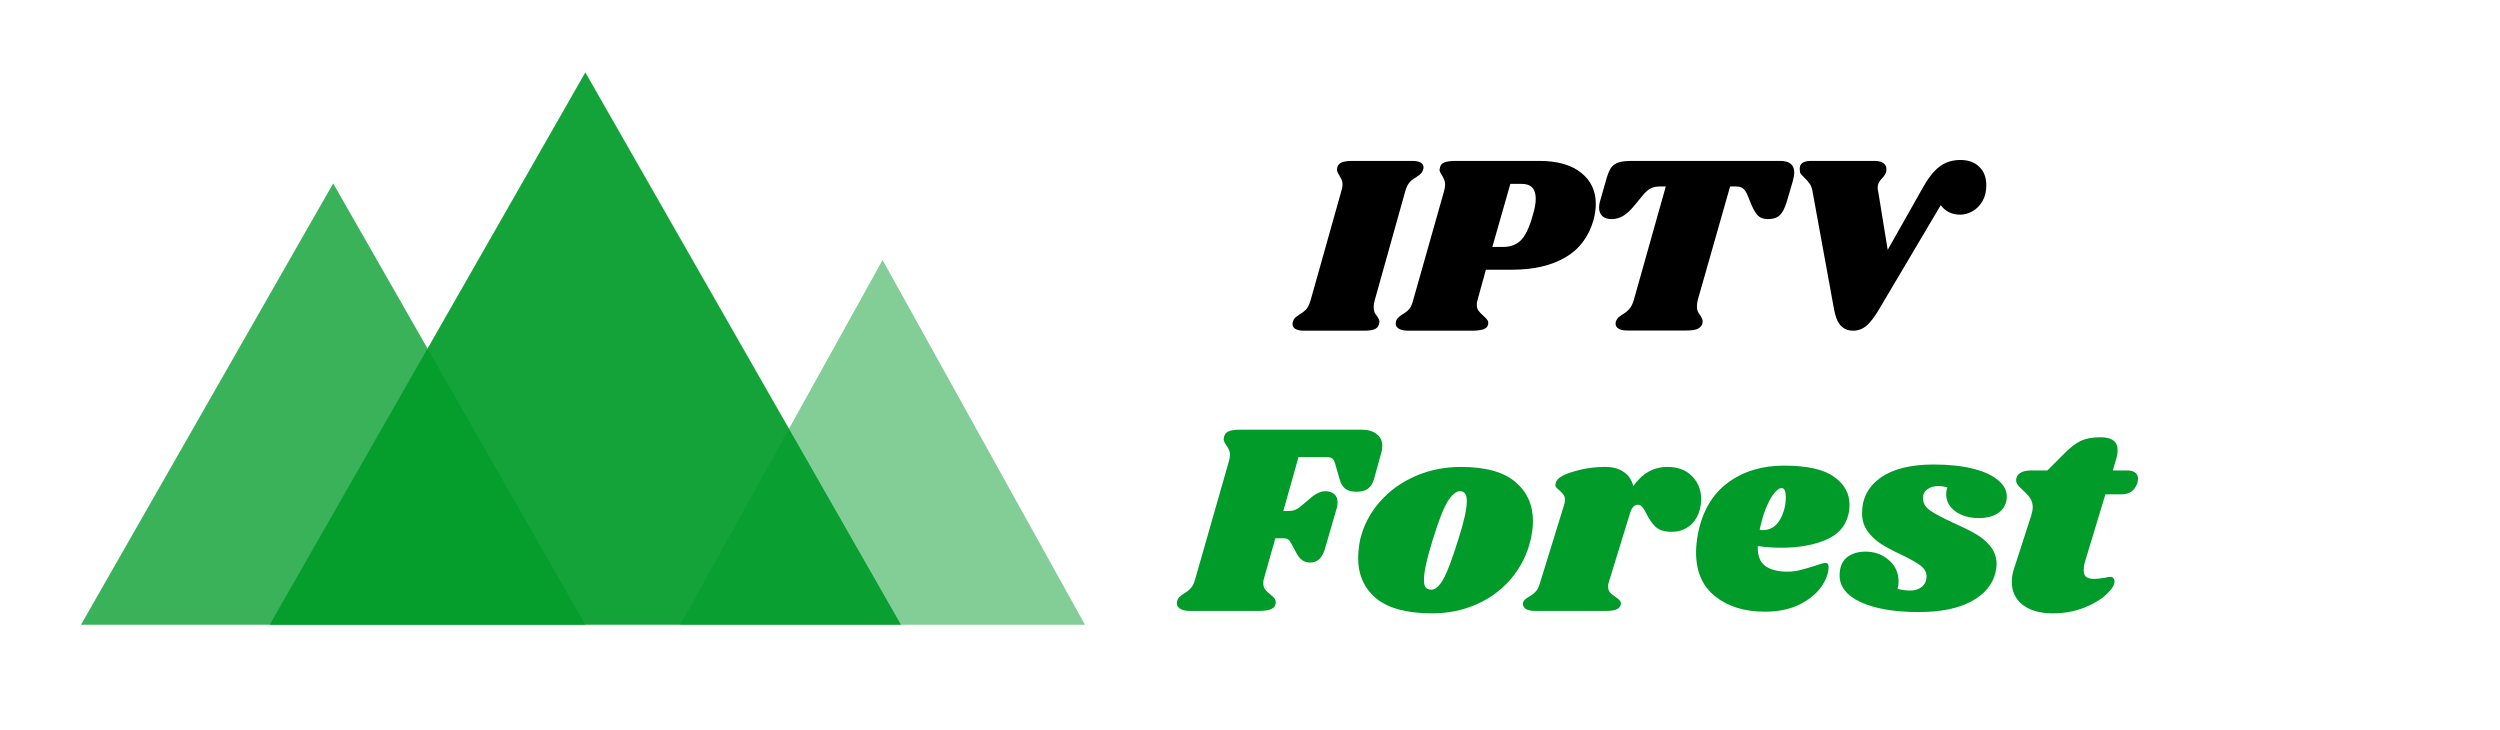 <?xml version="1.0" encoding="UTF-8"?>
<svg xmlns="http://www.w3.org/2000/svg" xmlns:xlink="http://www.w3.org/1999/xlink" width="281" zoomAndPan="magnify" viewBox="0 0 210.75 61.5" height="82" preserveAspectRatio="xMidYMid meet" version="1.0">
  <defs>
    <filter x="0%" y="0%" width="100%" height="100%" id="61eca994da">
      <feColorMatrix values="0 0 0 0 1 0 0 0 0 1 0 0 0 0 1 0 0 0 1 0" color-interpolation-filters="sRGB"></feColorMatrix>
    </filter>
    <g></g>
    <mask id="dfd8f74b83">
      <g filter="url(#61eca994da)">
        <rect x="-21.075" width="252.9" fill="#000000" y="-6.15" height="73.8" fill-opacity="0.77"></rect>
      </g>
    </mask>
    <clipPath id="0aafec4a84">
      <path d="M 0.828 0.461 L 43.406 0.461 L 43.406 37.664 L 0.828 37.664 Z M 0.828 0.461 " clip-rule="nonzero"></path>
    </clipPath>
    <clipPath id="59d7b44a22">
      <path d="M 22.086 0.461 L 43.344 37.664 L 0.828 37.664 Z M 22.086 0.461 " clip-rule="nonzero"></path>
    </clipPath>
    <clipPath id="2da298f9c0">
      <rect x="0" width="44" y="0" height="38"></rect>
    </clipPath>
    <mask id="882a3c625c">
      <g filter="url(#61eca994da)">
        <rect x="-21.075" width="252.9" fill="#000000" y="-6.15" height="73.8" fill-opacity="0.49"></rect>
      </g>
    </mask>
    <clipPath id="af587a7bc5">
      <path d="M 0.348 0.918 L 34.578 0.918 L 34.578 31.664 L 0.348 31.664 Z M 0.348 0.918 " clip-rule="nonzero"></path>
    </clipPath>
    <clipPath id="7bda1ad009">
      <path d="M 17.402 0.918 L 34.461 31.664 L 0.348 31.664 Z M 17.402 0.918 " clip-rule="nonzero"></path>
    </clipPath>
    <clipPath id="5090803ddb">
      <rect x="0" width="35" y="0" height="32"></rect>
    </clipPath>
    <mask id="3217a6046a">
      <g filter="url(#61eca994da)">
        <rect x="-21.075" width="252.9" fill="#000000" y="-6.15" height="73.8" fill-opacity="0.92"></rect>
      </g>
    </mask>
    <clipPath id="66889691d0">
      <path d="M 0.738 1.102 L 54 1.102 L 54 47.664 L 0.738 47.664 Z M 0.738 1.102 " clip-rule="nonzero"></path>
    </clipPath>
    <clipPath id="fc88df5fec">
      <path d="M 27.344 1.102 L 53.953 47.664 L 0.738 47.664 Z M 27.344 1.102 " clip-rule="nonzero"></path>
    </clipPath>
    <clipPath id="ae813a28c9">
      <rect x="0" width="55" y="0" height="48"></rect>
    </clipPath>
  </defs>
  <g mask="url(#dfd8f74b83)">
    <g transform="matrix(1, 0, 0, 1, 6, 15)">
      <g clip-path="url(#2da298f9c0)">
        <g clip-path="url(#0aafec4a84)">
          <g clip-path="url(#59d7b44a22)">
            <path fill="#009b28" d="M 0.828 0.461 L 43.406 0.461 L 43.406 37.664 L 0.828 37.664 Z M 0.828 0.461 " fill-opacity="1" fill-rule="nonzero"></path>
          </g>
        </g>
      </g>
    </g>
  </g>
  <g mask="url(#882a3c625c)">
    <g transform="matrix(1, 0, 0, 1, 57, 21)">
      <g clip-path="url(#5090803ddb)">
        <g clip-path="url(#af587a7bc5)">
          <g clip-path="url(#7bda1ad009)">
            <path fill="#009b28" d="M 0.348 0.918 L 34.457 0.918 L 34.457 31.664 L 0.348 31.664 Z M 0.348 0.918 " fill-opacity="1" fill-rule="nonzero"></path>
          </g>
        </g>
      </g>
    </g>
  </g>
  <g mask="url(#3217a6046a)">
    <g transform="matrix(1, 0, 0, 1, 22, 5)">
      <g clip-path="url(#ae813a28c9)">
        <g clip-path="url(#66889691d0)">
          <g clip-path="url(#fc88df5fec)">
            <path fill="#009b28" d="M 0.738 1.102 L 54.031 1.102 L 54.031 47.664 L 0.738 47.664 Z M 0.738 1.102 " fill-opacity="1" fill-rule="nonzero"></path>
          </g>
        </g>
      </g>
    </g>
  </g>
  <g fill="#000000" fill-opacity="1">
    <g transform="translate(109.521, 27.877)">
      <g>
        <path d="M 9.547 -14.312 C 9.836 -14.312 10.066 -14.266 10.234 -14.172 C 10.398 -14.078 10.484 -13.941 10.484 -13.766 C 10.484 -13.703 10.461 -13.613 10.422 -13.5 C 10.379 -13.395 10.316 -13.301 10.234 -13.219 C 10.16 -13.145 10.086 -13.086 10.016 -13.047 C 9.953 -13.016 9.91 -12.984 9.891 -12.953 C 9.66 -12.828 9.473 -12.688 9.328 -12.531 C 9.18 -12.375 9.055 -12.129 8.953 -11.797 L 6.359 -2.531 C 6.305 -2.344 6.281 -2.164 6.281 -2 C 6.281 -1.82 6.301 -1.676 6.344 -1.562 C 6.395 -1.445 6.473 -1.328 6.578 -1.203 C 6.703 -1.016 6.766 -0.863 6.766 -0.75 C 6.766 -0.719 6.75 -0.645 6.719 -0.531 C 6.664 -0.332 6.535 -0.191 6.328 -0.109 C 6.129 -0.035 5.832 0 5.438 0 L 0.391 0 C 0.086 0 -0.145 -0.047 -0.312 -0.141 C -0.477 -0.242 -0.562 -0.383 -0.562 -0.562 C -0.562 -0.645 -0.539 -0.738 -0.5 -0.844 C -0.438 -1 -0.336 -1.117 -0.203 -1.203 C -0.078 -1.285 -0.004 -1.336 0.016 -1.359 C 0.242 -1.492 0.43 -1.633 0.578 -1.781 C 0.723 -1.938 0.848 -2.188 0.953 -2.531 L 3.562 -11.797 C 3.625 -11.984 3.656 -12.16 3.656 -12.328 C 3.656 -12.484 3.629 -12.613 3.578 -12.719 C 3.523 -12.832 3.457 -12.961 3.375 -13.109 C 3.25 -13.297 3.188 -13.445 3.188 -13.562 C 3.188 -13.602 3.195 -13.68 3.219 -13.797 C 3.281 -13.984 3.406 -14.113 3.594 -14.188 C 3.789 -14.27 4.086 -14.312 4.484 -14.312 Z M 9.547 -14.312 "></path>
      </g>
    </g>
  </g>
  <g fill="#000000" fill-opacity="1">
    <g transform="translate(118.197, 27.877)">
      <g>
        <path d="M 11.578 -14.312 C 13.098 -14.312 14.27 -13.977 15.094 -13.312 C 15.914 -12.656 16.328 -11.785 16.328 -10.703 C 16.328 -10.273 16.266 -9.82 16.141 -9.344 C 15.734 -7.914 14.938 -6.859 13.75 -6.172 C 12.57 -5.484 11.082 -5.141 9.281 -5.141 L 7.062 -5.141 L 6.344 -2.531 C 6.312 -2.445 6.297 -2.332 6.297 -2.188 C 6.297 -1.988 6.344 -1.82 6.438 -1.688 C 6.531 -1.562 6.672 -1.414 6.859 -1.25 C 7.016 -1.102 7.117 -0.992 7.172 -0.922 C 7.234 -0.848 7.266 -0.766 7.266 -0.672 C 7.266 -0.422 7.148 -0.242 6.922 -0.141 C 6.691 -0.047 6.352 0 5.906 0 L 0.516 0 C 0.141 0 -0.141 -0.066 -0.328 -0.203 C -0.516 -0.336 -0.578 -0.531 -0.516 -0.781 C -0.484 -0.906 -0.426 -1.004 -0.344 -1.078 C -0.27 -1.16 -0.156 -1.254 0 -1.359 C 0.238 -1.492 0.43 -1.641 0.578 -1.797 C 0.723 -1.961 0.836 -2.207 0.922 -2.531 L 3.547 -11.797 C 3.598 -11.984 3.625 -12.16 3.625 -12.328 C 3.625 -12.484 3.598 -12.613 3.547 -12.719 C 3.504 -12.832 3.441 -12.961 3.359 -13.109 C 3.223 -13.297 3.156 -13.445 3.156 -13.562 C 3.156 -13.602 3.172 -13.68 3.203 -13.797 C 3.254 -13.984 3.379 -14.113 3.578 -14.188 C 3.773 -14.27 4.07 -14.312 4.469 -14.312 Z M 11.016 -9.734 C 11.18 -10.266 11.266 -10.727 11.266 -11.125 C 11.266 -11.957 10.875 -12.375 10.094 -12.375 L 9.125 -12.375 L 7.609 -7.062 L 8.547 -7.062 C 9.148 -7.062 9.641 -7.25 10.016 -7.625 C 10.398 -8.008 10.734 -8.711 11.016 -9.734 Z M 11.016 -9.734 "></path>
      </g>
    </g>
  </g>
  <g fill="#000000" fill-opacity="1">
    <g transform="translate(132.864, 27.877)">
      <g>
        <path d="M 17.203 -14.312 C 17.992 -14.312 18.391 -13.988 18.391 -13.344 C 18.391 -13.145 18.348 -12.895 18.266 -12.594 L 17.75 -10.844 C 17.594 -10.32 17.398 -9.953 17.172 -9.734 C 16.941 -9.516 16.609 -9.406 16.172 -9.406 C 15.816 -9.406 15.539 -9.5 15.344 -9.688 C 15.156 -9.875 14.973 -10.172 14.797 -10.578 L 14.438 -11.453 C 14.32 -11.723 14.195 -11.906 14.062 -12 C 13.938 -12.102 13.738 -12.156 13.469 -12.156 L 12.984 -12.156 L 10.25 -2.562 C 10.207 -2.375 10.188 -2.207 10.188 -2.062 C 10.188 -1.895 10.207 -1.754 10.25 -1.641 C 10.301 -1.523 10.379 -1.398 10.484 -1.266 C 10.609 -1.066 10.672 -0.906 10.672 -0.781 C 10.672 -0.75 10.66 -0.676 10.641 -0.562 C 10.566 -0.375 10.426 -0.234 10.219 -0.141 C 10.008 -0.055 9.711 -0.016 9.328 -0.016 L 4.281 -0.016 C 3.977 -0.016 3.742 -0.066 3.578 -0.172 C 3.41 -0.273 3.328 -0.422 3.328 -0.609 C 3.328 -0.691 3.348 -0.773 3.391 -0.859 C 3.453 -0.984 3.52 -1.078 3.594 -1.141 C 3.676 -1.211 3.797 -1.297 3.953 -1.391 C 4.172 -1.523 4.348 -1.672 4.484 -1.828 C 4.629 -1.984 4.754 -2.227 4.859 -2.562 L 7.562 -12.156 L 7.062 -12.156 C 6.75 -12.156 6.492 -12.102 6.297 -12 C 6.098 -11.906 5.883 -11.723 5.656 -11.453 L 4.938 -10.578 C 4.613 -10.18 4.297 -9.883 3.984 -9.688 C 3.68 -9.5 3.348 -9.406 2.984 -9.406 C 2.66 -9.406 2.406 -9.488 2.219 -9.656 C 2.031 -9.832 1.938 -10.07 1.938 -10.375 C 1.938 -10.52 1.957 -10.676 2 -10.844 L 2.562 -12.812 C 2.676 -13.207 2.801 -13.508 2.938 -13.719 C 3.082 -13.926 3.285 -14.078 3.547 -14.172 C 3.816 -14.266 4.195 -14.312 4.688 -14.312 Z M 17.203 -14.312 "></path>
      </g>
    </g>
  </g>
  <g fill="#000000" fill-opacity="1">
    <g transform="translate(149.164, 27.877)">
      <g>
        <path d="M 18.281 -12.25 C 18.281 -11.727 18.172 -11.281 17.953 -10.906 C 17.734 -10.539 17.453 -10.258 17.109 -10.062 C 16.766 -9.875 16.422 -9.781 16.078 -9.781 C 15.734 -9.781 15.422 -9.848 15.141 -9.984 C 14.859 -10.129 14.625 -10.328 14.438 -10.578 L 9.266 -1.844 C 8.879 -1.188 8.52 -0.711 8.188 -0.422 C 7.852 -0.141 7.477 0 7.062 0 C 6.625 0 6.27 -0.145 6 -0.438 C 5.738 -0.727 5.551 -1.195 5.438 -1.844 L 3.625 -11.781 C 3.582 -12.031 3.504 -12.234 3.391 -12.391 C 3.273 -12.555 3.125 -12.727 2.938 -12.906 C 2.801 -13.039 2.703 -13.145 2.641 -13.219 C 2.586 -13.301 2.562 -13.398 2.562 -13.516 C 2.488 -14.047 2.801 -14.312 3.5 -14.312 L 8.875 -14.312 C 9.207 -14.312 9.457 -14.242 9.625 -14.109 C 9.801 -13.973 9.879 -13.789 9.859 -13.562 C 9.859 -13.426 9.832 -13.316 9.781 -13.234 C 9.738 -13.148 9.66 -13.039 9.547 -12.906 C 9.41 -12.77 9.305 -12.633 9.234 -12.5 C 9.16 -12.375 9.125 -12.219 9.125 -12.031 C 9.125 -11.945 9.133 -11.875 9.156 -11.812 L 9.969 -6.812 L 12.828 -11.875 C 13.328 -12.789 13.82 -13.438 14.312 -13.812 C 14.801 -14.195 15.398 -14.391 16.109 -14.391 C 16.773 -14.391 17.301 -14.195 17.688 -13.812 C 18.082 -13.438 18.281 -12.914 18.281 -12.25 Z M 18.281 -12.25 "></path>
      </g>
    </g>
  </g>
  <g fill="#000000" fill-opacity="1">
    <g transform="translate(164.909, 27.877)">
      <g></g>
    </g>
  </g>
  <g fill="#009b28" fill-opacity="1">
    <g transform="translate(99.777, 51.502)">
      <g>
        <path d="M 14.969 -15.281 C 15.531 -15.281 15.969 -15.156 16.281 -14.906 C 16.594 -14.664 16.75 -14.332 16.75 -13.906 C 16.75 -13.695 16.719 -13.492 16.656 -13.297 L 16.062 -11.156 C 15.957 -10.758 15.781 -10.473 15.531 -10.297 C 15.289 -10.129 14.973 -10.047 14.578 -10.047 C 14.191 -10.047 13.883 -10.125 13.656 -10.281 C 13.426 -10.445 13.258 -10.719 13.156 -11.094 L 12.781 -12.391 C 12.719 -12.617 12.641 -12.77 12.547 -12.844 C 12.461 -12.926 12.273 -12.969 11.984 -12.969 L 9.688 -12.969 L 8.406 -8.422 L 8.844 -8.422 C 9.051 -8.422 9.234 -8.453 9.391 -8.516 C 9.555 -8.578 9.734 -8.691 9.922 -8.859 L 10.625 -9.453 C 10.883 -9.68 11.117 -9.844 11.328 -9.938 C 11.535 -10.039 11.754 -10.094 11.984 -10.094 C 12.273 -10.094 12.516 -10.008 12.703 -9.844 C 12.891 -9.676 12.984 -9.441 12.984 -9.141 C 12.984 -9.016 12.961 -8.867 12.922 -8.703 L 11.906 -5.203 C 11.676 -4.453 11.266 -4.078 10.672 -4.078 C 10.18 -4.078 9.801 -4.332 9.531 -4.844 L 9.109 -5.625 C 9.004 -5.832 8.906 -5.969 8.812 -6.031 C 8.719 -6.094 8.582 -6.125 8.406 -6.125 L 7.734 -6.125 L 6.766 -2.703 C 6.734 -2.617 6.719 -2.5 6.719 -2.344 C 6.719 -2.125 6.77 -1.945 6.875 -1.812 C 6.977 -1.676 7.129 -1.531 7.328 -1.375 C 7.492 -1.238 7.609 -1.129 7.672 -1.047 C 7.734 -0.961 7.766 -0.859 7.766 -0.734 C 7.766 -0.461 7.641 -0.27 7.391 -0.156 C 7.148 -0.051 6.789 0 6.312 0 L 0.547 0 C 0.148 0 -0.145 -0.07 -0.344 -0.219 C -0.539 -0.363 -0.609 -0.566 -0.547 -0.828 C -0.516 -0.961 -0.457 -1.07 -0.375 -1.156 C -0.289 -1.238 -0.164 -1.336 0 -1.453 C 0.258 -1.598 0.461 -1.754 0.609 -1.922 C 0.766 -2.098 0.891 -2.359 0.984 -2.703 L 3.812 -12.594 C 3.875 -12.801 3.906 -12.988 3.906 -13.156 C 3.906 -13.332 3.875 -13.484 3.812 -13.609 C 3.758 -13.734 3.68 -13.863 3.578 -14 C 3.441 -14.195 3.375 -14.359 3.375 -14.484 C 3.375 -14.523 3.391 -14.609 3.422 -14.734 C 3.484 -14.93 3.617 -15.07 3.828 -15.156 C 4.047 -15.238 4.363 -15.281 4.781 -15.281 Z M 14.969 -15.281 "></path>
      </g>
    </g>
  </g>
  <g fill="#009b28" fill-opacity="1">
    <g transform="translate(114.259, 51.502)">
      <g>
        <path d="M 8.891 -12.141 C 10.961 -12.141 12.492 -11.719 13.484 -10.875 C 14.473 -10.039 14.969 -8.941 14.969 -7.578 C 14.969 -7.117 14.906 -6.602 14.781 -6.031 C 14.488 -4.781 13.941 -3.68 13.141 -2.734 C 12.348 -1.797 11.375 -1.07 10.219 -0.562 C 9.07 -0.051 7.82 0.203 6.469 0.203 C 4.344 0.203 2.77 -0.219 1.75 -1.062 C 0.738 -1.914 0.234 -3.047 0.234 -4.453 C 0.234 -4.93 0.289 -5.457 0.406 -6.031 C 0.695 -7.227 1.254 -8.289 2.078 -9.219 C 2.898 -10.145 3.898 -10.863 5.078 -11.375 C 6.266 -11.883 7.535 -12.141 8.891 -12.141 Z M 8.812 -10.094 C 8.488 -10.094 8.145 -9.805 7.781 -9.234 C 7.426 -8.66 7.004 -7.578 6.516 -5.984 C 6.023 -4.398 5.781 -3.285 5.781 -2.641 C 5.781 -2.305 5.832 -2.082 5.938 -1.969 C 6.051 -1.852 6.195 -1.797 6.375 -1.797 C 6.695 -1.766 7.031 -2.035 7.375 -2.609 C 7.719 -3.191 8.148 -4.328 8.672 -6.016 C 9.148 -7.492 9.391 -8.57 9.391 -9.25 C 9.391 -9.57 9.336 -9.789 9.234 -9.906 C 9.141 -10.031 9 -10.094 8.812 -10.094 Z M 8.812 -10.094 "></path>
      </g>
    </g>
  </g>
  <g fill="#009b28" fill-opacity="1">
    <g transform="translate(129.314, 51.502)">
      <g>
        <path d="M 11.266 -12.141 C 12.129 -12.141 12.816 -11.879 13.328 -11.359 C 13.836 -10.836 14.094 -10.195 14.094 -9.438 C 14.094 -9.145 14.062 -8.875 14 -8.625 C 13.844 -8 13.551 -7.516 13.125 -7.172 C 12.695 -6.836 12.188 -6.672 11.594 -6.672 C 11.008 -6.672 10.566 -6.805 10.266 -7.078 C 9.973 -7.359 9.711 -7.727 9.484 -8.188 C 9.359 -8.445 9.238 -8.641 9.125 -8.766 C 9.02 -8.891 8.898 -8.953 8.766 -8.953 C 8.609 -8.953 8.473 -8.891 8.359 -8.766 C 8.242 -8.641 8.145 -8.426 8.062 -8.125 L 6.297 -2.391 C 6.266 -2.305 6.25 -2.191 6.25 -2.047 C 6.25 -1.848 6.305 -1.68 6.422 -1.547 C 6.535 -1.422 6.691 -1.297 6.891 -1.172 C 7.066 -1.047 7.188 -0.941 7.25 -0.859 C 7.312 -0.785 7.336 -0.691 7.328 -0.578 C 7.297 -0.379 7.18 -0.234 6.984 -0.141 C 6.797 -0.047 6.473 0 6.016 0 L 0.141 0 C -0.254 0 -0.539 -0.062 -0.719 -0.188 C -0.895 -0.32 -0.961 -0.5 -0.922 -0.719 C -0.859 -0.895 -0.695 -1.051 -0.438 -1.188 C -0.207 -1.312 -0.016 -1.457 0.141 -1.625 C 0.297 -1.789 0.426 -2.062 0.531 -2.438 L 2.578 -9.062 C 2.598 -9.145 2.609 -9.254 2.609 -9.391 C 2.609 -9.555 2.57 -9.688 2.5 -9.781 C 2.438 -9.875 2.332 -9.988 2.188 -10.125 C 2.031 -10.25 1.922 -10.352 1.859 -10.438 C 1.797 -10.531 1.789 -10.656 1.844 -10.812 C 1.926 -11.164 2.406 -11.473 3.281 -11.734 C 4.156 -12.004 5.066 -12.141 6.016 -12.141 C 6.641 -12.141 7.156 -12 7.562 -11.719 C 7.977 -11.438 8.25 -11.035 8.375 -10.516 C 9.113 -11.598 10.078 -12.141 11.266 -12.141 Z M 11.266 -12.141 "></path>
      </g>
    </g>
  </g>
  <g fill="#009b28" fill-opacity="1">
    <g transform="translate(142.602, 51.502)">
      <g>
        <path d="M 7.781 -12.25 C 9.727 -12.25 11.133 -11.938 12 -11.312 C 12.875 -10.695 13.312 -9.91 13.312 -8.953 C 13.312 -8.66 13.281 -8.391 13.219 -8.141 C 12.988 -7.141 12.348 -6.422 11.297 -5.984 C 10.254 -5.547 9.02 -5.328 7.594 -5.328 C 6.875 -5.328 6.203 -5.375 5.578 -5.469 C 5.555 -4.664 5.77 -4.102 6.219 -3.781 C 6.664 -3.469 7.285 -3.312 8.078 -3.312 C 8.441 -3.312 8.789 -3.352 9.125 -3.438 C 9.469 -3.52 9.898 -3.645 10.422 -3.812 C 10.848 -3.969 11.141 -4.047 11.297 -4.047 C 11.461 -4.047 11.547 -3.941 11.547 -3.734 C 11.555 -3.203 11.352 -2.641 10.938 -2.047 C 10.531 -1.461 9.922 -0.961 9.109 -0.547 C 8.297 -0.141 7.316 0.062 6.172 0.062 C 4.473 0.062 3.082 -0.363 2 -1.219 C 0.914 -2.07 0.375 -3.316 0.375 -4.953 C 0.375 -5.41 0.43 -5.945 0.547 -6.562 C 0.93 -8.445 1.77 -9.863 3.062 -10.812 C 4.352 -11.77 5.926 -12.25 7.781 -12.25 Z M 5.734 -6.844 C 5.797 -6.82 5.879 -6.812 5.984 -6.812 C 6.629 -6.812 7.117 -7.109 7.453 -7.703 C 7.797 -8.305 7.957 -8.973 7.938 -9.703 C 7.926 -10.141 7.805 -10.359 7.578 -10.359 C 7.41 -10.359 7.211 -10.223 6.984 -9.953 C 6.754 -9.68 6.523 -9.273 6.297 -8.734 C 6.078 -8.203 5.891 -7.57 5.734 -6.844 Z M 5.734 -6.844 "></path>
      </g>
    </g>
  </g>
  <g fill="#009b28" fill-opacity="1">
    <g transform="translate(155.455, 51.502)">
      <g>
        <path d="M 7.547 -12.344 C 8.816 -12.344 9.914 -12.227 10.844 -12 C 11.77 -11.77 12.477 -11.445 12.969 -11.031 C 13.469 -10.625 13.719 -10.16 13.719 -9.641 C 13.719 -9.109 13.508 -8.672 13.094 -8.328 C 12.676 -7.992 12.094 -7.828 11.344 -7.828 C 10.57 -7.828 9.922 -8.016 9.391 -8.391 C 8.867 -8.773 8.609 -9.258 8.609 -9.844 C 8.609 -10.039 8.641 -10.234 8.703 -10.422 C 8.422 -10.492 8.176 -10.531 7.969 -10.531 C 7.582 -10.531 7.266 -10.438 7.016 -10.25 C 6.766 -10.07 6.645 -9.816 6.656 -9.484 C 6.656 -9.086 6.852 -8.75 7.25 -8.469 C 7.645 -8.195 8.289 -7.852 9.188 -7.438 C 9.945 -7.102 10.578 -6.789 11.078 -6.5 C 11.578 -6.219 12 -5.863 12.344 -5.438 C 12.688 -5.008 12.859 -4.504 12.859 -3.922 C 12.859 -3.797 12.828 -3.566 12.766 -3.234 C 12.516 -2.211 11.832 -1.398 10.719 -0.797 C 9.602 -0.203 8.133 0.094 6.312 0.094 C 4.258 0.094 2.629 -0.18 1.422 -0.734 C 0.223 -1.285 -0.375 -2.039 -0.375 -3 C -0.375 -3.664 -0.176 -4.164 0.219 -4.5 C 0.625 -4.832 1.156 -5 1.812 -5 C 2.582 -5 3.238 -4.758 3.781 -4.281 C 4.32 -3.812 4.594 -3.211 4.594 -2.484 C 4.594 -2.285 4.566 -2.078 4.516 -1.859 C 4.891 -1.766 5.242 -1.719 5.578 -1.719 C 5.973 -1.719 6.301 -1.82 6.562 -2.031 C 6.82 -2.25 6.953 -2.551 6.953 -2.938 C 6.941 -3.289 6.766 -3.594 6.422 -3.844 C 6.086 -4.094 5.551 -4.395 4.812 -4.75 C 4.125 -5.07 3.555 -5.375 3.109 -5.656 C 2.672 -5.938 2.297 -6.289 1.984 -6.719 C 1.672 -7.156 1.516 -7.66 1.516 -8.234 C 1.516 -9.492 2.035 -10.492 3.078 -11.234 C 4.129 -11.973 5.617 -12.344 7.547 -12.344 Z M 7.547 -12.344 "></path>
      </g>
    </g>
  </g>
  <g fill="#009b28" fill-opacity="1">
    <g transform="translate(169.064, 51.502)">
      <g>
        <path d="M 10.266 -11.844 C 10.555 -11.844 10.781 -11.781 10.938 -11.656 C 11.094 -11.531 11.172 -11.363 11.172 -11.156 C 11.172 -11.094 11.156 -10.984 11.125 -10.828 C 10.926 -10.16 10.469 -9.828 9.75 -9.828 L 8.422 -9.828 L 6.703 -4.156 C 6.629 -3.926 6.594 -3.688 6.594 -3.438 C 6.594 -3.164 6.664 -2.973 6.812 -2.859 C 6.969 -2.754 7.18 -2.703 7.453 -2.703 C 7.703 -2.703 8.008 -2.734 8.375 -2.797 C 8.562 -2.848 8.723 -2.875 8.859 -2.875 C 8.961 -2.875 9.039 -2.836 9.094 -2.766 C 9.156 -2.691 9.188 -2.602 9.188 -2.5 C 9.195 -2.195 8.969 -1.828 8.5 -1.391 C 8.031 -0.953 7.398 -0.578 6.609 -0.266 C 5.816 0.047 4.938 0.203 3.969 0.203 C 2.926 0.203 2.094 -0.031 1.469 -0.5 C 0.844 -0.977 0.531 -1.629 0.531 -2.453 C 0.531 -2.836 0.594 -3.207 0.719 -3.562 L 2.188 -8.109 C 2.258 -8.367 2.297 -8.57 2.297 -8.719 C 2.297 -9.031 2.223 -9.289 2.078 -9.5 C 1.93 -9.719 1.727 -9.941 1.469 -10.172 C 1.238 -10.379 1.078 -10.555 0.984 -10.703 C 0.891 -10.848 0.867 -11.02 0.922 -11.219 C 0.984 -11.414 1.113 -11.566 1.312 -11.672 C 1.508 -11.785 1.82 -11.844 2.25 -11.844 L 3.531 -11.844 L 4.984 -13.297 C 5.484 -13.797 5.941 -14.145 6.359 -14.344 C 6.785 -14.539 7.336 -14.641 8.016 -14.641 C 8.973 -14.641 9.453 -14.273 9.453 -13.547 C 9.453 -13.316 9.422 -13.102 9.359 -12.906 L 9.047 -11.844 Z M 10.266 -11.844 "></path>
      </g>
    </g>
  </g>
</svg>
